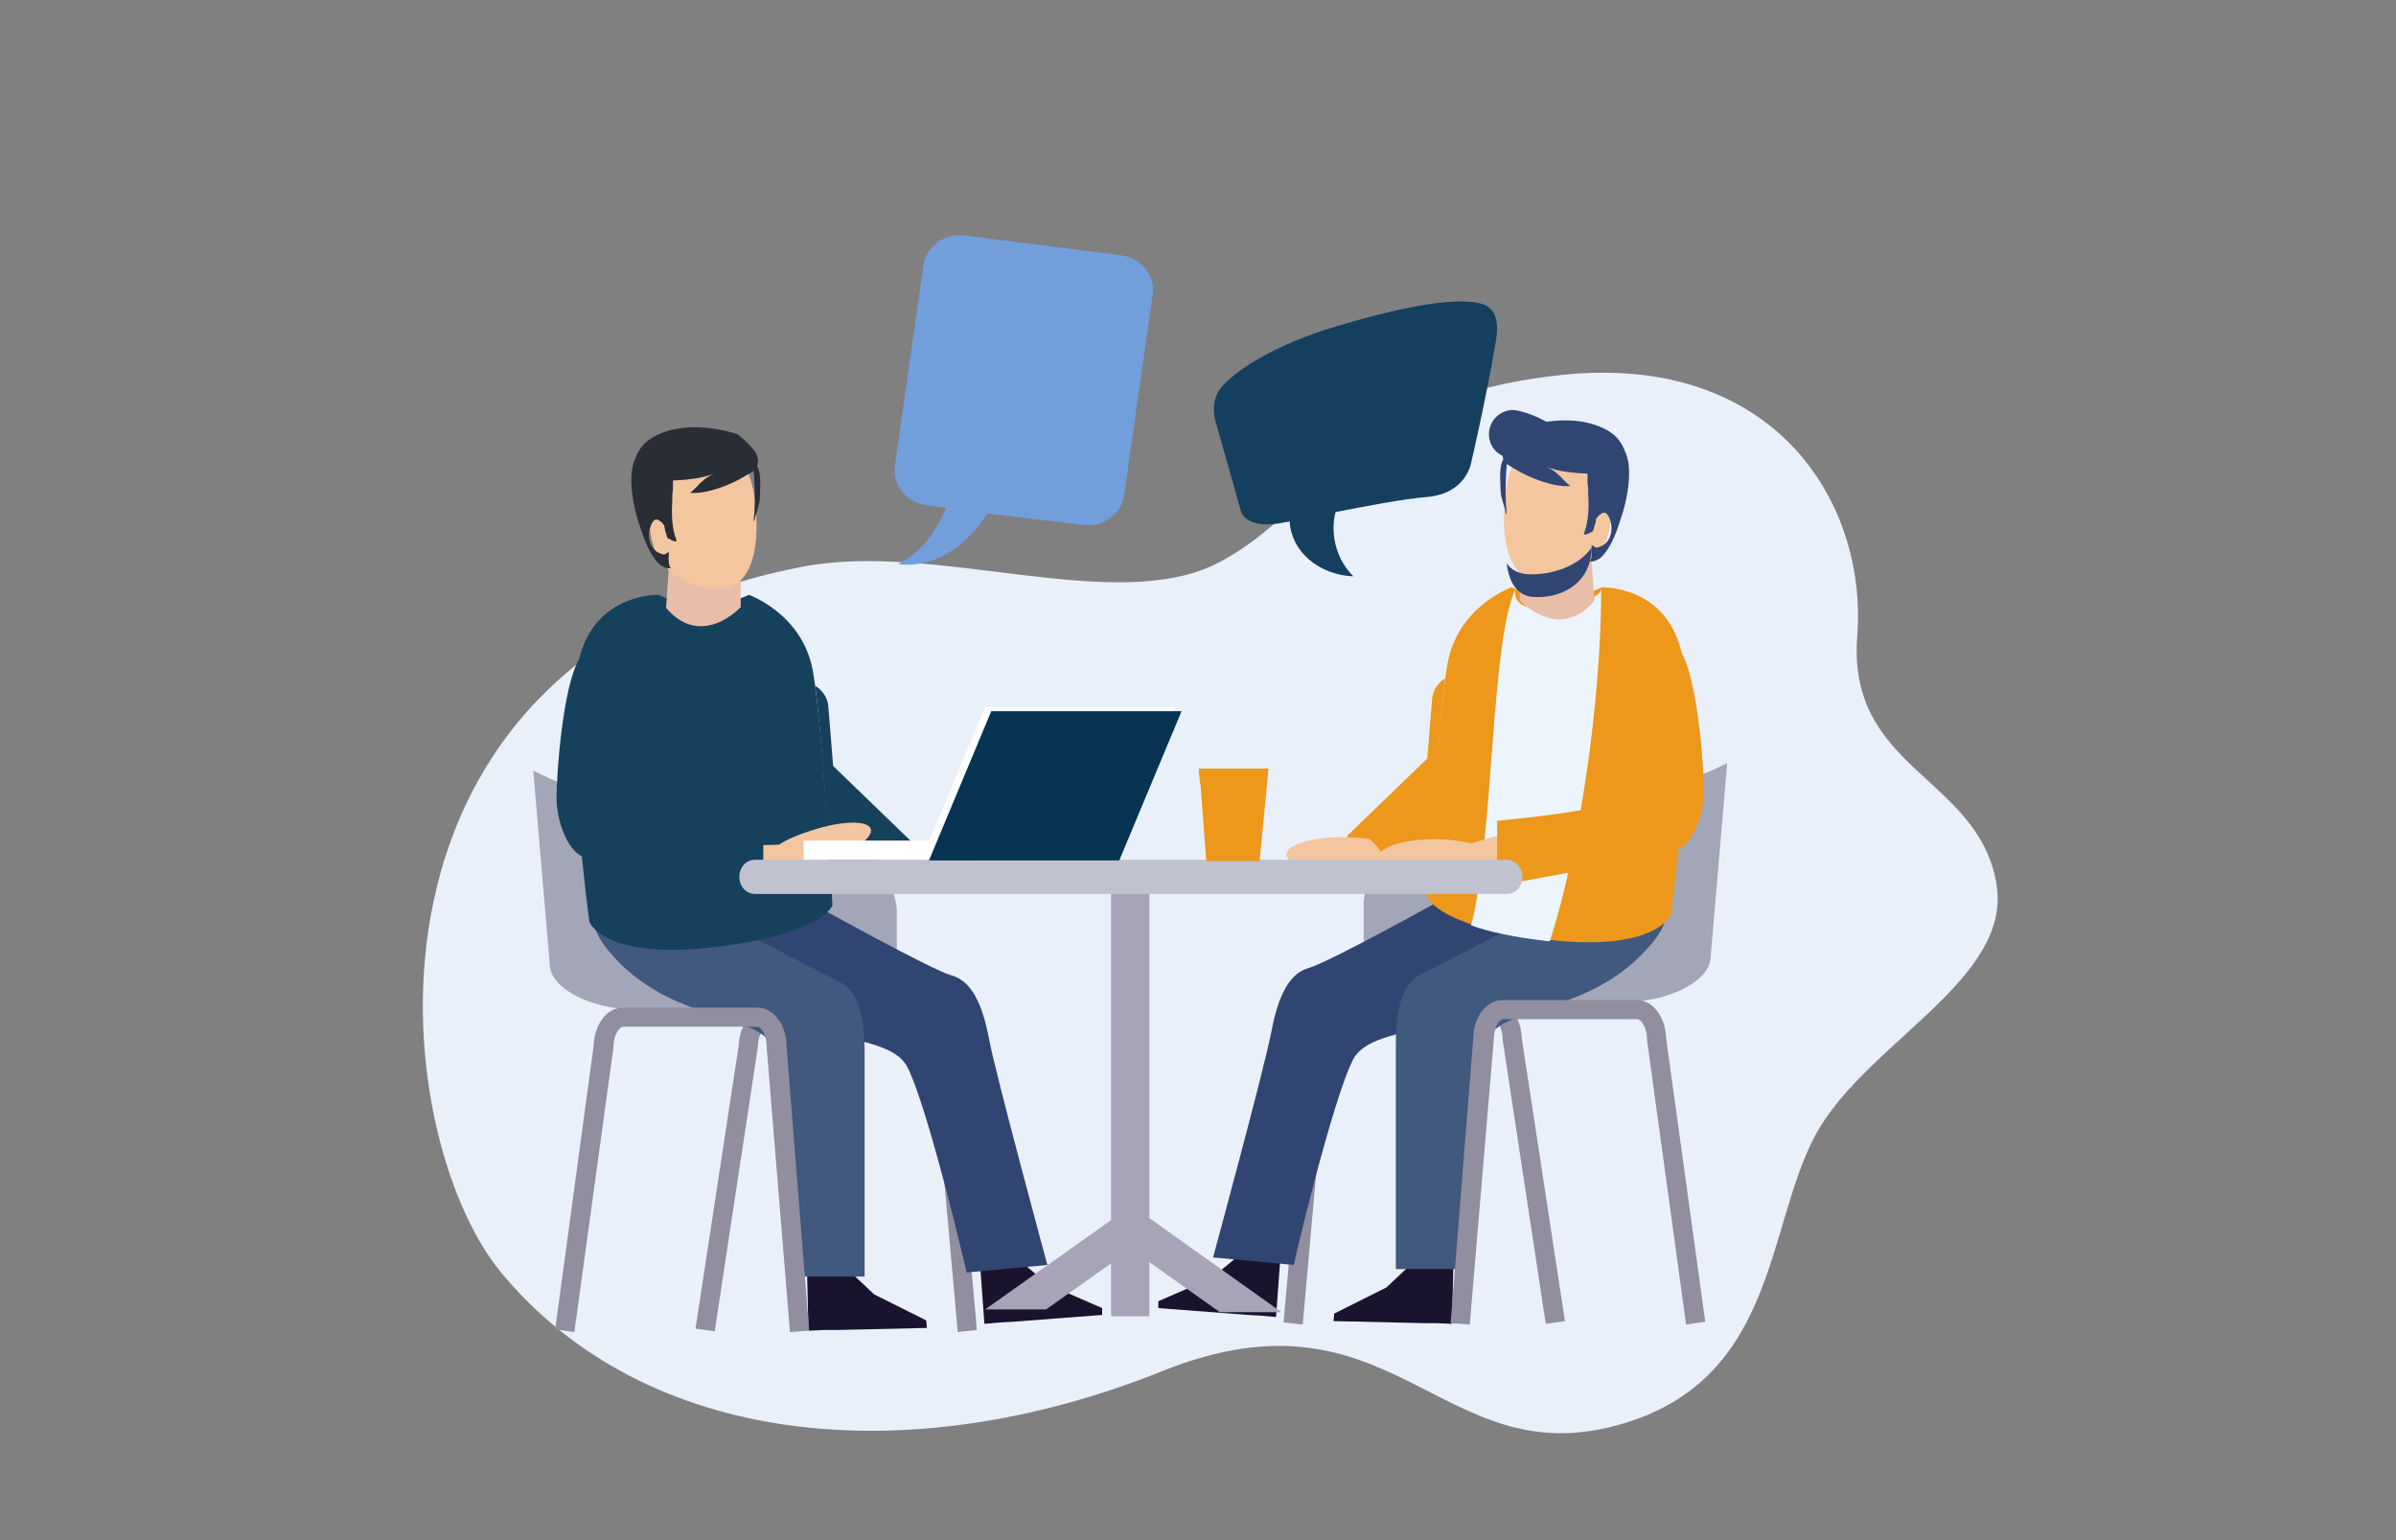 <?xml version="1.0" encoding="utf-8"?>
<!-- Generator: Adobe Illustrator 26.5.0, SVG Export Plug-In . SVG Version: 6.00 Build 0)  -->
<svg version="1.1" id="Ebene_1" xmlns="http://www.w3.org/2000/svg" xmlns:xlink="http://www.w3.org/1999/xlink" x="0px" y="0px"
	 viewBox="0 0 350 225" style="enable-background:new 0 0 350 225;" xml:space="preserve">
<rect x="0" y="0" width="350" height="225" fill="#808080" stroke="none"/>
<style type="text/css">
	.st0{fill:#EAF0F9;}
	.st1{fill:#153F5E;}
	.st2{fill:#729EDB;}
	.st3{fill:#908E9F;}
	.st4{fill:#A2A6B7;}
	.st5{fill:#19132E;}
	.st6{fill:#F3C6A0;}
	.st7{fill:#314572;}
	.st8{fill:#41587F;}
	.st9{fill:#ED971B;}
	.st10{fill:#ECF5FC;}
	.st11{fill:#E8BEA9;}
	.st12{fill:#BA745D;}
	.st13{fill:#16415D;}
	.st14{fill:#292D36;}
	.st15{fill:#C0C2D0;}
	.st16{fill:#FFFFFF;}
	.st17{fill:#073453;}
	.st18{fill:#A7A4B7;}
</style>
<g>
	<path class="st0" d="M73.2,185.9c-16.7-20.2-24.3-89.9,44-103.1c19.6-3.8,45.8,7.2,60.8-0.6c15-7.8,18.6-24,49.9-27.4
		c31.3-3.4,44.9,18.6,43.4,38.1c-1.5,19.5,17.5,20.5,20.3,36c2.6,14.2-19,23.3-26.4,36.9c-7.3,13.6-5.6,36-28.9,42.4
		c-26,7.2-32.8-21.4-66.5-7.9C132.7,215.2,94.3,211.4,73.2,185.9L73.2,185.9z"/>
	<path class="st1" d="M216.5,44.4c-4.4-1.3-14,1.1-21.4,3.3c-7.4,2.2-14,5.7-16.7,8.9c-1.2,1.4-1.3,3.5-0.8,5.1
		c1.5,5.2,3.7,13.1,3.7,13.1s0.8,2.7,6.4,1.5c0.2,0,0.5-0.1,0.7-0.1c0.2,4.3,4.2,7.8,9.3,8c-1.8-1.8-2.9-4.3-2.9-7.1
		c0-0.8,0.1-1.6,0.3-2.3c4.7-0.9,9.8-1.9,13.4-2.2c5.7-0.5,6.4-5,6.4-5s2.2-9.4,3.6-17.7C219,47,218.5,45,216.5,44.4L216.5,44.4z"/>
	<path class="st2" d="M138.2,74.2l-2.9-0.4c-2.9-0.4-4.9-2.9-4.6-5.6l4.2-29.5c0.4-2.7,3.1-4.7,6-4.3l22.9,2.9
		c2.9,0.4,4.9,2.9,4.6,5.6l-4.2,29.5c-0.4,2.7-3.1,4.7-6,4.3l-14-1.7c-2.7,4.4-6.8,7.3-11.2,7.5c-0.6,0-1.2,0-1.8-0.1
		C134.3,80.9,136.6,78,138.2,74.2L138.2,74.2z"/>
	<path class="st3" d="M190.3,193.5l-2.8-0.3l3.7-41.5c0-3.2,2.1-5.7,4.6-5.7h21.9c2.5,0,4.5,2.5,4.6,5.7l6.3,41.3l-2.8,0.4
		l-6.3-41.5v-0.1c0-1.7-0.9-3-1.8-3h-21.9c-0.8,0-1.8,1.3-1.8,3v0.1L190.3,193.5L190.3,193.5z"/>
	<path class="st4" d="M199.2,131.9v7.8c0,3.8,0.1,6.9,5.3,6.9l33.6-0.3c5.3,0,11.8-2.8,11.8-6.6l2.4-28.2
		c-10.6,5.2-25.8,9.3-43.7,11.6C199.2,124.3,199.2,131.9,199.2,131.9L199.2,131.9z"/>
	<path class="st5" d="M169.2,191.1l13.1,1l1.8,0.1l2.3,0.2l0.6-8.2l-6.5-0.4l-3.5,2.9l-7.8,3.4L169.2,191.1z"/>
	<path class="st6" d="M187.2,181.2l-5.8-0.4l-0.2,2.9l5.8,0.4L187.2,181.2z"/>
	<path class="st5" d="M194.8,193l13.2,0.3l1.8,0l2.3,0.1l0.2-8.3l-6.5-0.1l-3.3,3.1l-7.6,3.8L194.8,193z"/>
	<path class="st6" d="M212.2,182.3l-5.8-0.1l-0.1,2.9l5.8,0.1L212.2,182.3z"/>
	<path class="st7" d="M197.7,154.7c3.1-5.7,18.7-3.1,29.8-12.5c11-9.4-17.2-10.6-17.2-10.6s-16.2,9-19.1,9.8
		c-2.9,0.8-4.5,4.1-5.5,9.4c-1,5.3-8.5,32.9-8.5,32.9l11.8,1.1C188.9,184.8,194.7,160.4,197.7,154.7L197.7,154.7z"/>
	<path class="st8" d="M216.9,152.6c1.9-6.2,15.3-3.7,24.5-14.9c9.1-11.3-17.7-3.7-17.7-3.7s-13.4,7-16.1,8.3s-3.7,4.9-3.7,10.3v32.8
		h9.5C213.4,185.4,215,158.9,216.9,152.6L216.9,152.6z"/>
	<path class="st9" d="M244.1,133.6c0,0-2.1,5.5-17.9,3.7c-15.9-1.8-17.6-6.1-17.6-6.1s1.4-26.4,2.9-34.5c1.6-8.2,9.3-10.9,9.3-10.9
		l6.7,2.8l6.5-2.8c0,0,9.3-0.3,11.6,9.4C248,105,244.1,133.6,244.1,133.6L244.1,133.6z"/>
	<path class="st10" d="M226.1,137.5c0.1,0,0.2,0,0.3,0c4.4-13.7,7.5-35.3,7.5-51.5c0,0,0.2,1.8-6.8,2.8c-6.9,0.9-5.7-2.8-5.7-2.8
		c-3.7,7.9-3.1,35.7-6.5,49.2C217.4,136.1,221,136.9,226.1,137.5L226.1,137.5z"/>
	<path class="st9" d="M209.2,102.1l-0.7,8.7l-11.7,11.3c-0.2,2,3.3,4.3,5.3,4.5l6.9-0.9c0.4-6.7,1.2-19.3,2.1-26.6
		C210.1,99.7,209.3,100.8,209.2,102.1L209.2,102.1z"/>
	<path class="st6" d="M228.2,123.4l-1.8-3.5l-11.5,3.3c-1.4-0.3-3.2-0.6-5.2-0.6c-4.5,0-8.2,1.1-8.2,2.5s3.7,2.5,8.2,2.5
		c2.9,0,5.5-0.5,7-1.2L228.2,123.4L228.2,123.4z"/>
	<path class="st9" d="M248.9,115.6c0-4.1-1-16.5-3.3-20.3c-2.3-3.8-1.4-0.1-4.4,0.1c-2.9,0.1-5.2,2.6-5.1,5.6c0,0,2.7,13.7,0.7,15.6
		c-2,1.9-18.1,3.3-18.1,3.3v9.5c0,0,24.1-4.3,26.3-5.2C247.4,123.1,248.9,118.8,248.9,115.6L248.9,115.6z"/>
	<path class="st6" d="M202.6,126.3c-0.4-1.4-1.3-2.6-2.5-3.7c-1.2-0.2-2.5-0.3-4-0.3c-4.5,0-8.2,1.1-8.2,2.5s3.7,2.5,8.2,2.5
		C198.8,127.3,201.1,126.9,202.6,126.3L202.6,126.3z"/>
	<path class="st11" d="M222,80.4v7.3c0,0,5.7,6.2,10.9,0.1l-0.5-7.4H222z"/>
	<path class="st12" d="M227.6,85.3c-0.1,0-0.3,0-0.4,0c-1.7,0.1-3.4-0.4-4.7-1.4c-0.1-0.1-0.1-0.3,0-0.4c0.1-0.1,0.3-0.1,0.4,0
		c1.2,1,2.6,1.4,4.2,1.3c1.6-0.1,3.1-0.9,4.2-2.3c0.1-0.1,0.3-0.2,0.4-0.1c0.1,0.1,0.2,0.2,0.1,0.4
		C230.7,84.3,229.2,85.1,227.6,85.3L227.6,85.3z"/>
	<path class="st6" d="M219.9,72.1c-0.7,5.9,0.1,12.3,4.7,12.7c4.8,0.4,9.9-2.3,10.6-8.2c0.7-5.9-2.5-11.5-7.1-12.5
		C223.6,63.1,220.6,66.2,219.9,72.1L219.9,72.1z"/>
	<path class="st7" d="M219.6,67.1c-0.2-0.6-0.2-1.3,0.3-2.1c0.1-0.2,0.2-0.3,0.4-0.5c0.6-0.8,1.4-1.4,2.2-2.1c0,0,0.1,0,0.1,0
		c3.8-1.2,8.2-1.5,11.7,0.2c1.7,0.8,2.6,2,3.1,3.4c0.9,1.9,0.6,4.9,0.1,7.1c-0.1,0.6-0.3,1.2-0.4,1.6c-0.7,2.2-1.5,5.1-3.3,6.8
		c-0.4,0.3-1,0.6-1.5,0.5c0,0-0.1,0-0.1,0c0.1-0.1,0.1-0.2,0.2-0.3c0.2-0.7,0.1-1.4,0.1-2.1c0.3,0.2,0.5,0.4,0.7,0.4
		c0.2,0,0.5-0.1,0.9-0.3c0.9-0.5,1.3-1.5,1.3-2.5c0-0.3,0-0.7-0.2-1.2c0,0,0,0,0,0c-0.1-0.3-0.2-0.6-0.4-0.8
		c-0.1-0.2-0.3-0.3-0.5-0.3c-0.3,0-0.8,0.4-1,0.7c0,0,0,0.1-0.1,0.1c-0.1,0.3-0.1,0.6-0.2,0.9c-0.1,0.3-0.2,0.7-0.3,1
		c-0.4,0.2-0.8,0.5-1.3,0.5l0-0.2c0.7-1.9,0.7-3.9,0.6-5.8c0-0.5,0-1-0.1-1.5c0-0.5,0-0.9,0-1.3v-0.1c-2.1-0.1-4.2-0.3-6-1
		c0.7,0.3,1.3,0.7,1.8,1.2c0.2,0.2,0.4,0.3,0.5,0.5c0.4,0.4,0.8,0.8,1.2,1.1c-2.4,0.2-5.9-1.1-8.3-2.6c-0.3-0.2-0.7-0.4-1-0.6v0l0,0
		c0,0.5-0.1,1-0.1,1.6c-0.1,1.9-0.1,3.8,0.1,5.7c0,0-0.1,0-0.1,0c-0.1-0.5-0.2-1-0.4-1.5c-0.2-0.7-0.4-1.3-0.4-2
		C219.2,70.4,218.9,68.3,219.6,67.1L219.6,67.1z"/>
	<path class="st7" d="M228.2,64.1c0,1.9-5.2,2.8-7.2,2.8c-2,0-3.5-1.5-3.5-3.5c0-1.9,1.6-3.5,3.5-3.5C223,60,228.2,62.2,228.2,64.1z
		"/>
	<path class="st7" d="M223.3,83.9c-1.5-0.1-2.5-0.6-3.2-1.6c0.3,2.6,1.4,4.7,3.8,4.9c3.9,0.3,7.9-1.7,8.5-6c0.1-0.4,0.1-0.8,0.1-1.2
		C230.6,82.7,226.8,84,223.3,83.9L223.3,83.9z"/>
	<path class="st3" d="M139.9,194.6l2.8-0.3l-3.7-41.5c0-3.2-2.1-5.7-4.6-5.7h-21.9c-2.5,0-4.5,2.5-4.6,5.7l-6.3,41.3l2.8,0.4
		l6.3-41.5v-0.1c0-1.7,0.9-3,1.8-3h21.9c0.8,0,1.8,1.3,1.8,3v0.1L139.9,194.6L139.9,194.6z"/>
	<path class="st4" d="M131,133v7.8c0,3.8-0.1,6.9-5.3,6.9l-33.6-0.3c-5.3,0-11.8-2.8-11.8-6.6l-2.4-28.2
		c10.6,5.2,25.8,9.3,43.7,11.6C131,125.4,131,133,131,133L131,133z"/>
	<path class="st5" d="M161,192.1l-13.1,1l-1.8,0.1l-2.3,0.2l-0.6-8.2l6.5-0.4l3.5,2.9l7.8,3.4L161,192.1z"/>
	<path class="st6" d="M143,182.2l5.8-0.4l0.2,2.9l-5.8,0.4L143,182.2z"/>
	<path class="st5" d="M135.4,194l-13.2,0.3l-1.8,0l-2.3,0.1l-0.2-8.3l6.5-0.1l3.3,3.1l7.6,3.8L135.4,194z"/>
	<path class="st6" d="M118,183.4l5.8-0.1l0.1,2.9l-5.8,0.1L118,183.4z"/>
	<path class="st7" d="M132.5,155.8c-3.1-5.7-18.7-3.1-29.8-12.5c-11-9.4,17.2-10.6,17.2-10.6s16.2,9,19.1,9.8
		c2.9,0.8,4.5,4.1,5.5,9.4c1,5.3,8.5,32.9,8.5,32.9l-11.8,1.1C141.2,185.8,135.5,161.5,132.5,155.8L132.5,155.8z"/>
	<path class="st8" d="M113.3,153.7c-1.9-6.2-15.3-3.7-24.5-14.9c-9.1-11.3,17.7-3.7,17.7-3.7s13.4,7,16.1,8.3
		c2.7,1.4,3.7,4.9,3.7,10.3v32.8h-9.5C116.8,186.5,115.2,159.9,113.3,153.7L113.3,153.7z"/>
	<path class="st13" d="M86.1,134.7c0,0,2.1,5.5,17.9,3.7c15.9-1.8,17.6-6.1,17.6-6.1s-1.4-26.4-2.9-34.5c-1.6-8.2-9.3-10.9-9.3-10.9
		l-6.7,2.8l-6.5-2.8c0,0-9.3-0.3-11.6,9.4C82.2,106.1,86.1,134.7,86.1,134.7L86.1,134.7z"/>
	<path class="st13" d="M121,103.2l0.7,8.7l11.7,11.3c0.2,2-3.3,4.3-5.3,4.5l-6.9-0.9c-0.4-6.7-1.2-19.3-2.1-26.6
		C120.1,100.8,120.9,101.9,121,103.2L121,103.2z"/>
	<path class="st6" d="M101.2,127.6l0.6-3.9l12-0.3c1.2-0.8,2.9-1.5,4.8-2.1c4.3-1.4,8.2-1.5,8.6-0.2s-2.7,3.5-7.1,4.8
		c-2.8,0.9-5.4,1.2-7,1L101.2,127.6L101.2,127.6z"/>
	<path class="st13" d="M81.3,116.6c0-4.1,1-16.5,3.3-20.3c2.3-3.8,1.4-0.1,4.4,0.1c2.9,0.1,5.2,2.6,5.1,5.6c0,0-2.7,13.7-0.7,15.6
		c2,1.9,18.1,3.3,18.1,3.3v9.5c0,0-24.1-4.3-26.3-5.2C82.8,124.2,81.3,119.8,81.3,116.6L81.3,116.6z"/>
	<path class="st6" d="M127.5,127.4c0.4-1.4,1.3-2.6,2.5-3.7c1.2-0.2,2.5-0.3,4-0.3c4.5,0,8.2,1.1,8.2,2.5s-3.7,2.5-8.2,2.5
		C131.4,128.3,129.1,128,127.5,127.4L127.5,127.4z"/>
	<path class="st11" d="M108.2,81.4v7.3c0,0-5.7,6.2-10.9,0.1l0.5-7.4H108.2z"/>
	<path class="st6" d="M110.3,73.2c0.7,5.9-0.1,12.3-4.7,12.7c-4.8,0.4-9.9-2.3-10.6-8.2c-0.7-5.9,2.5-11.5,7.1-12.5
		C106.6,64.2,109.6,67.3,110.3,73.2L110.3,73.2z"/>
	<path class="st14" d="M110.6,68.1c0.2-0.6,0.2-1.3-0.3-2.1c-0.1-0.2-0.2-0.3-0.4-0.5c-0.6-0.8-1.4-1.4-2.2-2.1c0,0-0.1,0-0.1,0
		c-3.8-1.2-8.2-1.5-11.7,0.2c-1.7,0.8-2.6,2-3.1,3.4c-0.9,1.9-0.6,4.9-0.1,7.1c0.1,0.6,0.3,1.2,0.4,1.6c0.7,2.2,1.5,5.1,3.3,6.8
		c0.4,0.3,1,0.6,1.5,0.5c0,0,0.1,0,0.1,0c-0.1-0.1-0.1-0.2-0.2-0.3c-0.2-0.7-0.1-1.4-0.1-2.1c-0.3,0.2-0.5,0.4-0.7,0.4
		c-0.2,0-0.5-0.1-0.9-0.3c-0.9-0.5-1.3-1.5-1.3-2.5c0-0.3,0-0.7,0.2-1.2c0,0,0,0,0,0c0.1-0.3,0.2-0.6,0.4-0.8
		c0.1-0.2,0.3-0.3,0.5-0.3c0.3,0,0.8,0.4,1,0.7c0,0,0,0.1,0.1,0.1c0.1,0.3,0.1,0.6,0.2,0.9c0.1,0.3,0.2,0.7,0.3,1
		c0.4,0.2,0.8,0.5,1.3,0.5l0-0.2c-0.7-1.9-0.7-3.9-0.6-5.8c0-0.5,0-1,0.1-1.5c0-0.5,0-0.9,0-1.3v-0.1c2.1-0.1,4.2-0.3,6-1
		c-0.7,0.3-1.3,0.7-1.8,1.2c-0.2,0.2-0.4,0.3-0.5,0.5c-0.4,0.4-0.8,0.8-1.2,1.1c2.4,0.2,5.9-1.1,8.3-2.6c0.3-0.2,0.7-0.4,1-0.6v0
		l0,0c0,0.5,0.1,1,0.1,1.6c0.1,1.9,0.1,3.8-0.1,5.7c0,0,0.1,0,0.1,0c0.1-0.5,0.2-1,0.4-1.5c0.2-0.7,0.4-1.3,0.4-2
		C111,71.4,111.3,69.4,110.6,68.1L110.6,68.1z"/>
	<path class="st3" d="M115.4,194.6l2.8-0.2l-3.3-41.5c0-3.2-1.9-5.7-4.3-5.7H91c-2.4,0-4.2,2.5-4.3,5.7l-5.6,41.3l2.8,0.4l5.7-41.5
		v-0.1c0-1.8,0.9-3,1.4-3h19.6c0.6,0,1.4,1.2,1.4,3v0.1L115.4,194.6L115.4,194.6z"/>
	<path class="st15" d="M220.1,125.6H110.3c-1.3,0-2.3,1.1-2.3,2.5c0,1.4,1,2.5,2.3,2.5h109.8c1.3,0,2.3-1.1,2.3-2.5
		C222.4,126.7,221.3,125.6,220.1,125.6z"/>
	<path class="st16" d="M137.5,122.8h-20.1v2.8h20.1V122.8z"/>
	<path class="st16" d="M134.8,125.1h27.8l9.1-21.8h-27.8L134.8,125.1z"/>
	<path class="st17" d="M135.7,125.7h27.8l9.1-21.8h-27.8L135.7,125.7z"/>
	<path class="st3" d="M214.7,193.5l-2.8-0.2l3.3-41.5c0-3.2,1.9-5.7,4.3-5.7h19.6c2.4,0,4.2,2.5,4.3,5.7l5.7,41.3l-2.8,0.4
		l-5.7-41.5v-0.1c0-1.8-0.9-3-1.4-3h-19.6c-0.6,0-1.4,1.2-1.4,3v0.1L214.7,193.5L214.7,193.5z"/>
	<path class="st9" d="M184,125.8h-7.8l-1-13.5h10.1L184,125.8z"/>
	<path class="st9" d="M175.3,114.6h9.7l0.2-2.3h-10.1L175.3,114.6z"/>
	<path class="st18" d="M167.9,130.6h-5.6v61.7h5.6V130.6z"/>
	<path class="st18" d="M166.5,181.6l-13.7,9.7l-8.9,0l19.6-13.9L166.5,181.6z"/>
	<path class="st18" d="M164.4,181.9l13.8,9.8l9,0l-19.8-14.1L164.4,181.9z"/>
</g>
</svg>
